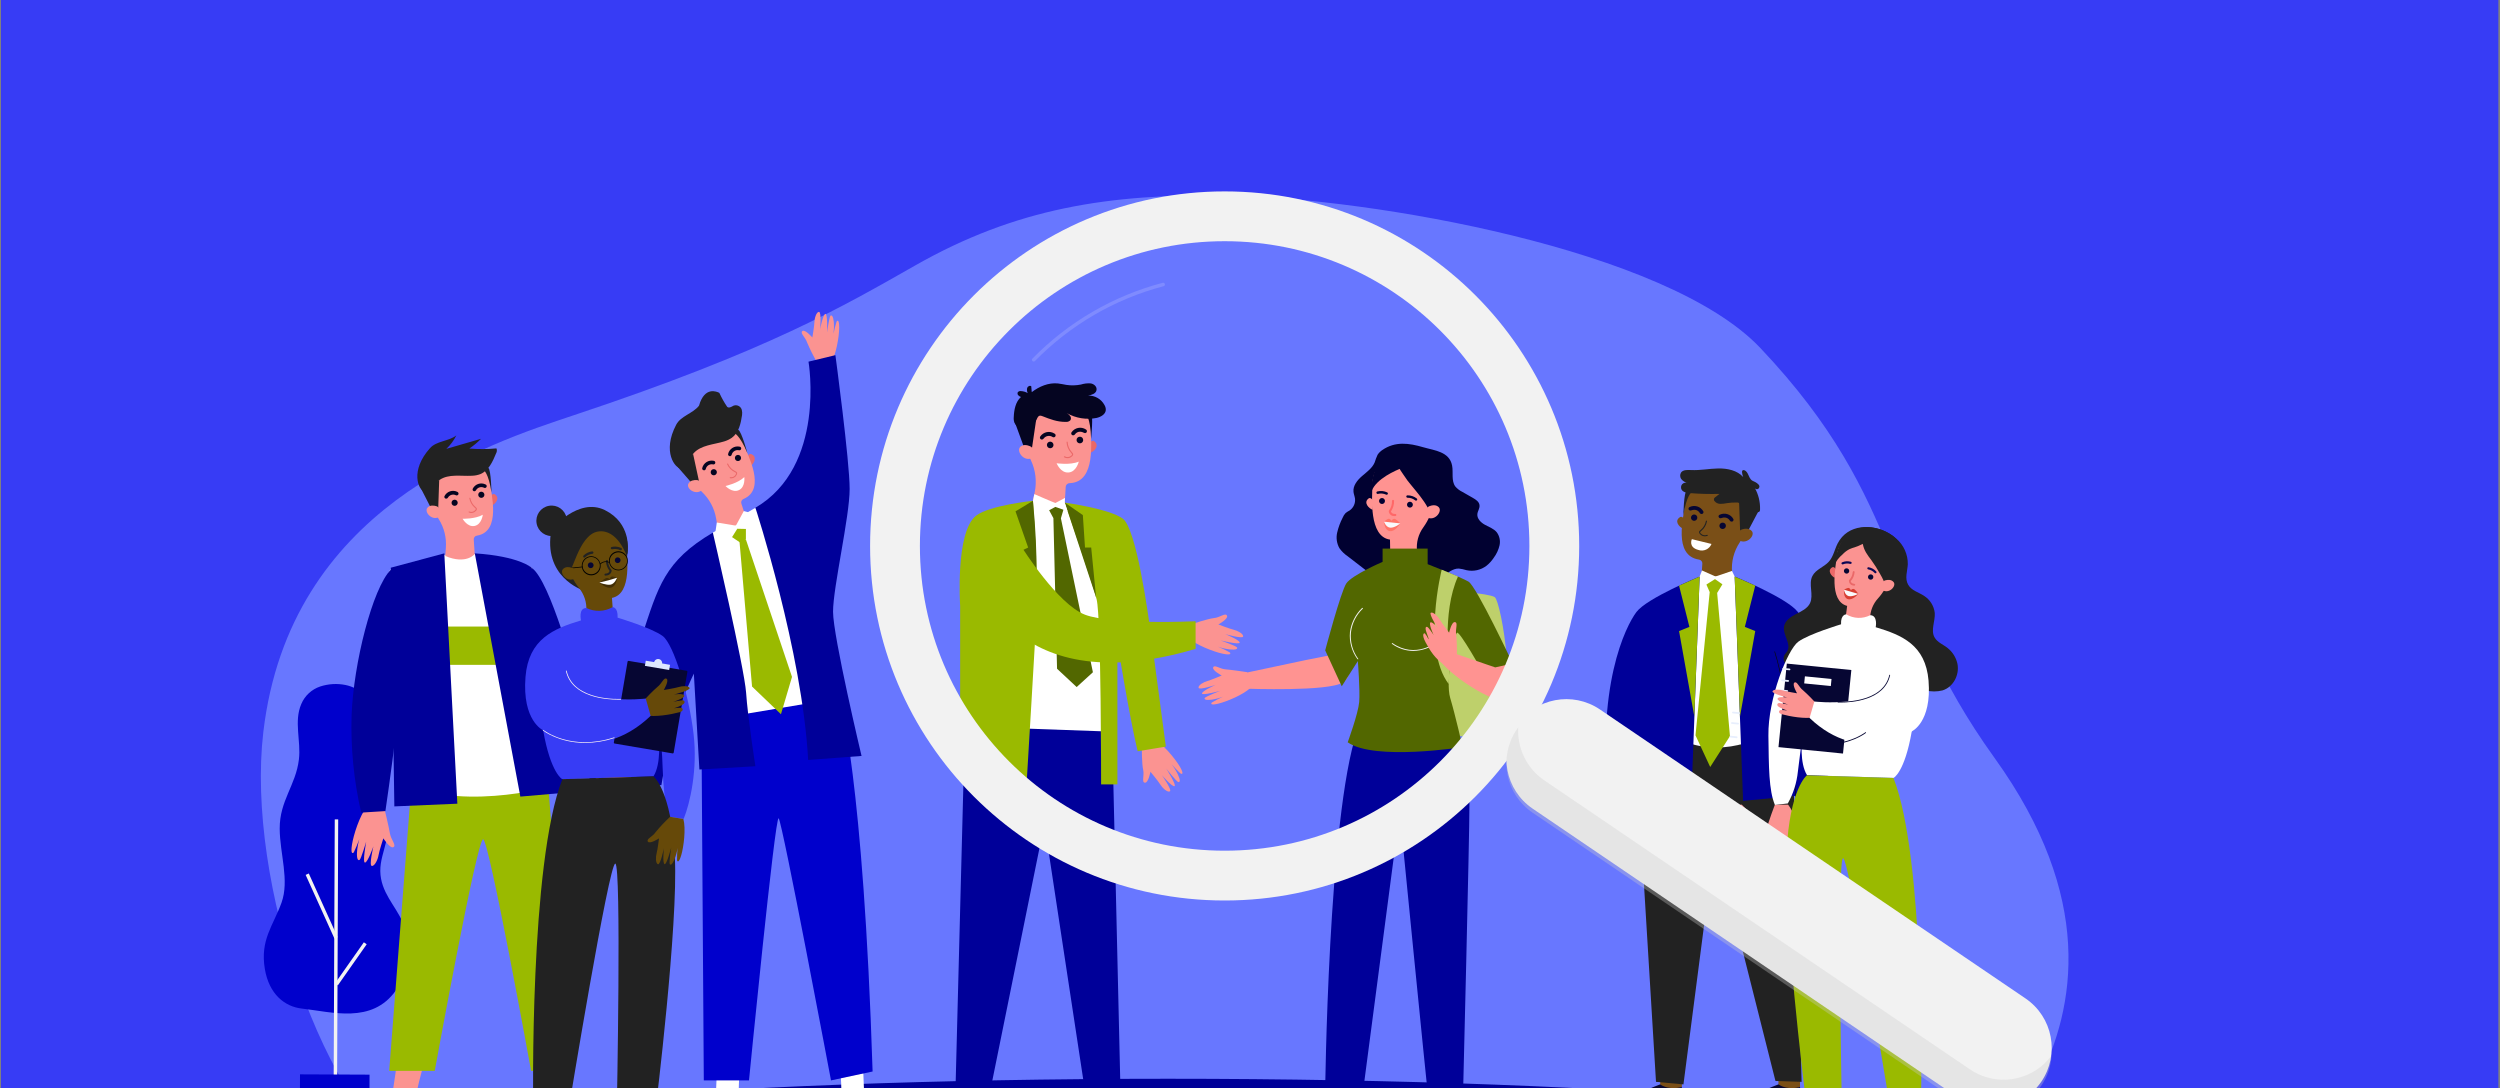 <?xml version="1.0" encoding="utf-8"?>
<!-- Generator: Adobe Illustrator 28.0.0, SVG Export Plug-In . SVG Version: 6.00 Build 0)  -->
<svg version="1.1" id="Calque_1" xmlns="http://www.w3.org/2000/svg" xmlns:xlink="http://www.w3.org/1999/xlink" x="0px" y="0px"
	 viewBox="0 0 5000 2176.1" style="enable-background:new 0 0 5000 2176.1;" xml:space="preserve">
<rect x="0" y="0" width="5000" height="2176.1" fill="#808080" stroke="none"/>
<style type="text/css">
	.st0{fill:#373CF5;}
	.st1{display:none;}
	.st2{display:inline;}
	.st3{fill:none;stroke:#000000;stroke-width:6;stroke-linejoin:round;stroke-miterlimit:10;}
	.st4{fill:#6877FF;}
	.st5{fill:#000099;}
	.st6{fill:#7A4F17;}
	.st7{fill:#060633;}
	.st8{fill:#222222;}
	.st9{fill:#FFFFFF;}
	.st10{fill:#0A0A0A;}
	.st11{fill:#9ABA00;}
	.st12{fill:#FB9391;}
	.st13{fill:#17152B;}
	.st14{fill:#0000CC;}
	.st15{fill:#EA6868;}
	.st16{fill:#050521;}
	.st17{fill:#F2F2F2;}
	.st18{fill:#0B0755;}
	.st19{fill:#D83E32;}
	.st20{fill:#FAFAFC;}
	.st21{fill:#E7EEFD;}
	.st22{fill:#664909;}
	.st23{fill:#422E05;}
	.st24{fill:#DDE7FE;}
	.st25{fill:#FFF5F4;}
	.st26{fill:#FF9391;}
	.st27{fill:#BED06B;}
	.st28{fill:#010131;}
	.st29{fill:#FF7367;}
	.st30{fill:#FF6868;}
	.st31{fill:#F9F9FB;}
	.st32{fill:#526700;}
	.st33{opacity:0.33;fill:#CCCCCC;enable-background:new    ;}
	
		.st34{opacity:0.15;fill:none;stroke:#FFFFFF;stroke-width:7;stroke-linecap:round;stroke-miterlimit:10;enable-background:new    ;}
</style>
<g id="Calque_3">
	<rect x="2" y="0" class="st0" width="4994.7" height="2553.2"/>
</g>
<g id="Calque_1_00000116220919144959004990000008947025286170635929_" class="st1">
	<g id="gabarit" class="st2">
		<g>
			<rect y="0" class="st3" width="5000" height="2550.6"/>
			<rect x="1710.5" y="0" class="st3" width="1579" height="2550.6"/>
			<rect y="582.1" class="st3" width="5000" height="1383.3"/>
			<line class="st3" x1="11" y1="1531.8" x2="5000" y2="1531.8"/>
			<rect y="0" class="st3" width="5000" height="2547.5"/>
		</g>
	</g>
</g>
<g id="Calque_2_00000163048581063708015110000011288953116129607554_">
	<g id="Calque_1-2">
		<path class="st4" d="M4075.4,2163.9c-52.1,101.8-115.7,167.8-116,187.4l-3121-15.3c-188.8-109.8-347.1-572.7-311.7-872.3
			c53-448.2,447.4-575.4,621.3-633.4c388.4-129.1,538.4-217.6,682.6-299.5c200.4-113.9,386.7-144.2,628.2-139.6
			c283.8,5.4,874.1,106.5,1061.9,304.8c294.8,311.4,240.4,503.5,468.5,820C4189.3,1794.2,4152.3,2013.6,4075.4,2163.9z"/>
		<path class="st5" d="M4015.8,2307.3c0-82.8-752.1-149.8-1679.9-149.8S656,2224.5,656,2307.3s752.1,149.8,1679.9,149.8
			S4015.8,2390,4015.8,2307.3z"/>
		<path class="st6" d="M3255.6,1611.7c7.1,12.1,13.4,24.6,18.7,37.5c3.3,10.8,14.9,18.9,9.6,22.8c-5.3,3.9-19.9-12.8-19.9-12.8
			s-4.3,22.6-4.8,29.7s-4,19.9-9.6,20.1s-1.8-34-1.8-34s-5.9,28.8-10.9,29.8c-5,1.1-2.9-36.2-2.9-36.2s-4.8,30.7-7.4,32.8
			c-2.6,2.1-5.4-1-6.5-12.3c-0.5-7.7-0.2-15.4,1-23.1c-1.8,8-4,15.9-6.6,23.7c-1.5,2.4-5.4,4.8-5.1-12.3s7.1-53.3,18.2-70.1
			L3255.6,1611.7z"/>
		<path class="st6" d="M3320,2107.3c0,0,1,61.8,0.4,62.6s4.8,8.6,4.8,8.6l20.2,3.5l18.4-8.2c0,0-1.6-57.5,0.3-66.4
			S3320,2107.3,3320,2107.3z"/>
		<path class="st7" d="M3363.4,2173.9c0,0-23.2,7.9-43.2-5.1c0,0-77.3,28-75,49.3c0,0-3.3,6.3,30.2,4.8s85.6-2.8,87-3.5
			S3370.7,2222.1,3363.4,2173.9z"/>
		<path class="st6" d="M3556.4,2107.3c0,0,0.9,61.8,0.4,62.6s4.8,8.6,4.8,8.6l20.1,3.5l18.4-8.2c0,0-1.6-57.5,0.3-66.4
			S3556.4,2107.3,3556.4,2107.3z"/>
		<path class="st7" d="M3600,2173.9c0,0-23.3,7.9-43.2-5.1c0,0-77.3,28-75,49.3c0,0-3.3,6.3,30.3,4.8c33.5-1.5,85.6-2.8,87-3.5
			S3607.1,2222.1,3600,2173.9z"/>
		<polygon class="st8" points="3585.9,1518 3603.2,2163.7 3550.9,2161.9 3430,1682.1 3366.9,2168.8 3312,2163.7 3272.5,1515.8 
			3356.6,1453.8 		"/>
		<path class="st6" d="M3369.7,1040c0,0-4.8-8.8-9.6-5.8c-12.3,7.6-1.9,19.7,5.5,22.8L3369.7,1040z"/>
		<path class="st6" d="M3370,1009.2L3370,1009.2v-2.6c3.7-38.8,40.6-67.1,81.1-60.9c33.5,4.6,58.6,32.8,59.4,66.6
			c0.1,11.8-3,23.4-9,33.6c-6.7,13.4-14.1,26.4-22.1,39c-11.7,17.6-17.1,38.7-15.3,59.7l1.3,16.5c-45.1,18.3-62.7-4-62.7-4l2-29.9
			c0.2-4-2.7-7.4-6.6-8l0,0C3345.1,1111.2,3367.9,1032.4,3370,1009.2z"/>
		<path class="st7" d="M3438.8,1051c0.4-3.5,3.5-6.1,7.1-5.7l0,0c3.5,0.2,6.1,3.2,5.9,6.7v0.1c-0.3,3.6-3.5,6.2-7.1,5.9
			C3441.1,1057.8,3438.5,1054.6,3438.8,1051L3438.8,1051z"/>
		<path class="st7" d="M3382,1034.7c0.4-3.5,3.6-6.1,7.1-5.7s5.9,3.6,5.5,7.1s-3.6,5.9-7.1,5.5
			C3384.1,1041.1,3381.6,1038.1,3382,1034.7z"/>
		<path class="st7" d="M3463,1043.2c0.7,0.1,1.4-0.1,2-0.3c1.8-0.9,2.5-3,1.8-4.8c-5.3-9.7-17.3-13.5-27.3-8.7
			c-1.9,0.6-2.9,2.7-2.2,4.6c0,0.1,0.1,0.2,0.1,0.2c0.8,1.8,2.9,2.7,4.8,2.1c12.5-4.8,17.4,4.8,17.6,5.1
			C3460.5,1042.5,3461.7,1043.2,3463,1043.2z"/>
		<path class="st7" d="M3402.9,1028c0.7,0.1,1.4-0.1,2-0.4c1.8-0.8,2.6-3,1.8-4.8c-5.3-9.7-17.3-13.6-27.3-8.8
			c-1.9,0.7-2.9,2.9-2.2,4.8c0.8,1.8,2.9,2.7,4.8,2.1c12.5-4.8,17.4,4.8,17.6,5.1C3400.3,1027.2,3401.5,1028,3402.9,1028z"/>
		<polygon class="st8" points="3516,1024.1 3492.7,1068.2 3480.3,1064.6 3478.2,1004.9 		"/>
		<path class="st6" d="M3478.5,1063c1.4-2.1,3.5-3.6,5.9-4.3c4.8-1.5,13.7-2.8,19.2,3.4c7.8,9.1-11.6,29.5-27.6,17.1
			C3475.7,1079.2,3471.3,1074,3478.5,1063z"/>
		<path class="st8" d="M3403.1,1070.9c3.6,2.1,8,2.3,11.9,0.7c0.5-0.2,0.8-0.8,0.6-1.3c0,0,0-0.1-0.1-0.1c-0.3-0.5-1-0.8-1.5-0.5
			c-4.3,1.9-9.4,0.7-12.5-2.8c-0.7-0.6-1.2-1.4-1.3-2.3c0-0.8,1.1-1.6,2.5-2.9c5.9-4.8,9.9-11.6,11.3-19.2c0.1-0.6-0.3-1.2-0.9-1.3
			c-0.6-0.1-1.2,0.2-1.3,0.8c-1.3,7.1-5.1,13.4-10.6,17.9c-1.8,1.5-3.2,2.7-3.2,4.4c0.1,1.5,0.8,2.9,1.9,3.9
			C3400.8,1069.2,3401.9,1070.1,3403.1,1070.9z"/>
		<path class="st8" d="M3383.8,983.9c0,0-10.7,5.9-17.1,46.8c0,0,0.9-46,6.7-50.6C3379.1,975.4,3383.8,983.9,3383.8,983.9z"/>
		<path class="st9" d="M3469.3,1153h-70.1l-27.1,113.5V1484c0,0,64.3,30.1,148.7-9.3l-24.7-254.5L3469.3,1153z"/>
		<path class="st5" d="M3469.3,1153c0,0,105.5,43.2,126.4,71s83.1,148.1,54.3,393.2h-56.9l-1.4-25.5l-105.5,10L3469.3,1153z"/>
		<path class="st5" d="M3399.3,1153c0,0-105.5,43.2-126.4,71s-83,148.1-54.3,393.2h59.6l-1.2-25.5l105.5,10L3399.3,1153z"/>
		<path class="st10" d="M3591.4,1593.5c-0.3,0-0.6-0.2-0.6-0.5l0,0c0-2-13.6-202.5-42-289.3c-0.1-0.4,0.1-0.7,0.4-0.9
			c0.3-0.1,0.7,0.1,0.8,0.4c28.4,87,41.9,287.7,42.1,289.7C3592.1,1593.2,3591.8,1593.5,3591.4,1593.5L3591.4,1593.5z"/>
		<polygon class="st11" points="3446.6,1165.7 3434.3,1185.9 3459.9,1472.3 3420.4,1534 3391,1470.7 3419.4,1184.2 3410.5,1163.9 
			3434.6,1155.3 		"/>
		<polygon class="st9" points="3469.3,1153 3464,1141.8 3431.1,1153 3403.9,1140.9 3399.3,1153 3405.1,1173.8 3430,1158.2 
			3454.2,1175.2 		"/>
		<path class="st12" d="M3549.7,1609.5c0,0-13.3,34.9-15.5,46s-12.9,20.3-7,23.6s18.5-14.7,18.5-14.7c1.8,4.3,3.1,8.8,3.8,13.5
			c1,7.1,4.6,13.6,10,13.3c5.4-0.3,3.5-12.6,3.5-12.6s3.2,13.2,9.3,11.4c4.8-1.4,3.8-19.2,3.8-19.2c1.1,4.8,2.6,9.5,4.4,14.1
			c1.9,3.4,8.6,4.6,8.4-6.8c-0.1-11.4-0.2-11-0.2-11c1.5,4.6,3.3,9.1,5.5,13.3c1.8,2.2,8.5,2.8,6.8-6.6
			c-3.1-16.6-12.1-48.8-24.8-64.5L3549.7,1609.5z"/>
		<path class="st8" d="M3492.1,942.6c-2-2-5.7-3.6-7.4-1.3c-0.6,1-0.8,2.1-0.6,3.2c0.2,3.3,1,6.6,2.3,9.6
			c-11.8-13.3-31.5-17.5-49.7-17.2s-36.3,4.1-54.4,3.2c-7.2-0.3-15.9-0.8-20.1,4.8c-2.7,4.2-2.5,9.7,0.7,13.6
			c3.2,3.9,7.7,6.5,12.7,7.4c-3.9-1.5-8.3-0.5-11.2,2.4c-2.7,3.1-3.1,7.4-1.2,11c3.1,5.2,10.2,6.4,16.4,6.9
			c19.7,1.6,39.6,2.1,59.4,1.6l-8.6,6.7c-1,0.7-1.9,1.6-2.4,2.7c-0.5,1.6-0.2,3.4,0.9,4.8c2.8,3.6,7,5.7,11.6,5.7
			c4.5,0,9-0.4,13.3-1.4c6.5-1,13-1.4,19.6-1.3c1.4-0.1,2.7,0.1,4,0.6c1.6,0.9,2.9,2.2,3.9,3.6c7,8.1,18,11.6,28.4,14.6
			c3.3,1,7.5,1.5,9.6-1.2c0.6-1.1,0.9-2.4,0.8-3.7c0.5-15.3-3.3-30.5-10.9-43.7c0.9,2.5,3.6,3.8,6.1,3c1.3-0.4,2.4-1.4,2.9-2.7
			c2.8-4.8-3.8-9.2-7.5-11.3s-6.6-2.3-9.1-5.5C3497.4,953.8,3497,947.4,3492.1,942.6z"/>
		<polygon class="st11" points="3510.5,1171.2 3489.7,1253.8 3510.5,1262.1 3479.9,1433.4 3469.3,1153 		"/>
		<polygon class="st11" points="3358.1,1171.2 3378.8,1253.8 3358.1,1262.1 3388.7,1433.4 3399.3,1153 		"/>
		<path class="st9" d="M3423,1087.9l-39.3-9.6c0,0-7.6,16,12.7,21.5C3407.1,1103.7,3418.8,1098.4,3423,1087.9z"/>
		<path class="st12" d="M1304.6,1560.1c6.1,12.9,11.4,26.1,15.8,39.7c2.5,11.3,13.3,20.4,7.6,24c-5.7,3.5-18.7-14.4-18.7-14.4
			s-5.9,22.9-6.7,30.2c-0.8,7.3-5.4,20-10.8,19.9s0.7-35,0.7-35s-8,28.8-13,29.7c-5,1,0-37.2,0-37.2s-7,31.2-9.6,33.1
			c-2.5,2-5.3-1.4-5.5-13c0-7.9,0.9-15.8,2.6-23.5c0,0-6.6,21.5-8.3,24s-5.7,4.3-4.1-13s11-54,23.1-70.4L1304.6,1560.1z"/>
		<path class="st12" d="M1633.6,723.8c-7.2-12.4-13.6-25.2-19.2-38.4c-3.5-11.1-15-19.2-9.6-23.3s19.9,12.9,19.9,12.9
			s4-23.3,4.1-30.6s3.7-20.4,9.1-20.7s2.3,34.9,2.3,34.9s5.6-29.4,10.5-30.7s3.4,37.1,3.4,37.1s4.4-31.6,6.9-33.6
			c2.5-1.9,5.4,1,6.6,12.5c0.6,7.9,0.4,15.8-0.6,23.7c1.7-8.3,3.7-16.4,6.2-24.5c1.5-2.4,5.3-4.8,5.2,12.6
			c-0.1,17.4-6.3,54.8-17.1,71.9L1633.6,723.8z"/>
		<path class="st9" d="M1434.3,2124.4c0,0-2.3,67.7-2.9,68.6c-0.6,0.9,4.5,9.6,4.5,9.6l21.1,4.8l19.9-8c0,0,1.3-63,3.8-72.8
			C1483.2,2116.8,1434.3,2124.4,1434.3,2124.4z"/>
		<path class="st13" d="M1476.9,2199.6c0,0-25,7.4-45.3-7.8c0,0-83.3,26.7-82,50.2c0,0-3.8,6.8,31.7,7s90.7,1.3,92.3,0.5
			C1475.1,2248.7,1481.9,2252.8,1476.9,2199.6z"/>
		<path class="st9" d="M1725.9,2124.4c0,0,2.3,67.7,2.9,68.6c0.6,0.9-4.5,9.6-4.5,9.6l-21.1,4.8l-19.9-8c0,0-1.3-63-3.8-72.8
			S1725.9,2124.4,1725.9,2124.4z"/>
		<path class="st13" d="M1683.3,2199.6c0,0,25,7.4,45.3-7.8c0,0,83.3,26.7,81.9,50.2c0,0,3.8,6.8-31.7,7s-90.7,1.3-92.3,0.5
			C1685.1,2248.7,1678.3,2252.8,1683.3,2199.6z"/>
		<polygon class="st9" points="1510.8,1015.6 1425.7,1065.2 1414,1123.5 1479.9,1446.3 1623.6,1424.3 1568.4,1096.8 		"/>
		<path class="st14" d="M1679.5,1396.1c0,0,47.1,158.2,65.7,746.9l-83.2,17.8c0,0-97.5-517.9-104.7-524.2s-59.3,524.2-59.3,524.2
			h-90.4l-4.8-718.2L1679.5,1396.1z"/>
		<path class="st5" d="M1510.8,1015.5c0,0,93.8,287.1,105.5,504.4l106.8-8c0,0-57-239.3-57-288.4s33.2-189.8,33.2-245.6
			c0-55.8-28.5-267.6-28.5-267.6l-53.8,13C1617.1,723.4,1652.8,932.6,1510.8,1015.5z"/>
		<path class="st5" d="M1425.7,1065.2c0,0,63.3,271.6,66.5,320.2s18.6,147.1,18.6,147.1l-112,6.5l-11.1-191.8
			c0,0-34.8,73.1-42.7,104.5c-7.9,31.5-22.2,118.5-22.2,118.5h-63.3c0,0-9.6-194.7,23.7-296S1328.8,1122.4,1425.7,1065.2z"/>
		<path class="st15" d="M1494.4,915.9c0,0,2.4-9.6,7.6-7.8c13.1,4.4,6.4,18.3,0.3,23L1494.4,915.9z"/>
		<path class="st12" d="M1486.7,886.6L1486.7,886.6c-0.2-0.8-0.5-1.6-0.8-2.5c-12.1-34.8-50.1-53.2-84.9-41.1
			c-34.8,12.1-53.2,50.1-41.1,84.9c3.1,8.9,8,17.1,14.5,23.9c11,12.7,20.5,23.5,29.6,32.1c15,14.3,24.9,33,28.3,53.4l2.7,16
			c45.9,7.1,56.8-18.2,56.8-18.2l-9.1-28c-1.2-3.7,0.7-7.6,4.2-9.1l0,0C1534,978.2,1494.3,908.3,1486.7,886.6z"/>
		<path class="st16" d="M1433.4,942.4c-1.1-3.2-4.6-4.9-7.9-3.8c-3.2,1.1-4.9,4.6-3.8,7.9c1.1,3.2,4.6,4.9,7.9,3.8
			C1432.8,949.1,1434.5,945.6,1433.4,942.4L1433.4,942.4z"/>
		<path class="st16" d="M1481.8,913.9c-1.1-3.2-4.7-4.9-7.9-3.8c-3.2,1.1-4.9,4.7-3.8,7.9s4.6,4.9,7.8,3.8
			C1481.2,920.7,1483,917.1,1481.8,913.9z"/>
		<path class="st16" d="M1409.2,940.5c-0.6,0.2-1.3,0.2-2,0c-1.9-0.4-3.2-2.3-2.8-4.2l0,0c2.4-10.4,12.7-16.9,23.1-14.7
			c2,0.3,3.3,2.1,3.1,4.1c-0.2,2-2.1,3.4-4.1,3.2l0,0c-6.6-1.7-13.3,2.3-14.9,8.8v0.1C1411.4,939,1410.5,940.1,1409.2,940.5z"/>
		<path class="st16" d="M1461,912.2c-0.6,0.2-1.3,0.2-2,0c-1.9-0.4-3.2-2.3-2.8-4.2l0,0c2.4-10.4,12.7-16.9,23.1-14.7
			c2,0.3,3.3,2.1,3.1,4.1c-0.2,2-2.1,3.4-4.1,3.2l0,0c-6.5-1.7-13.2,2.2-14.9,8.7v0.1C1463.1,910.7,1462.2,911.7,1461,912.2z"/>
		<polygon class="st8" points="1355.9,934.5 1387.8,971.1 1398.5,964.9 1386.1,907.5 		"/>
		<path class="st12" d="M1399.7,962.8c-1.7-1.7-4-2.6-6.4-2.7c-4.8-0.2-13.3,0.5-16.7,7.6c-4.8,10.4,17.7,25.5,29.5,9.9
			C1406.1,977.7,1409,971.8,1399.7,962.8z"/>
		<path class="st15" d="M1471,953.1c-2.9,2.8-6.9,4.1-10.8,3.4c-0.6-0.2-0.9-0.7-0.8-1.3s0.7-0.9,1.3-0.8c4.5,0.8,8.9-1.5,10.8-5.6
			c0.5-0.7,0.8-1.6,0.7-2.5c0-0.7-1.4-1.3-3-2.2c-6.7-3.3-12-8.8-15-15.6c-0.2-0.5,0-1.2,0.5-1.4c0.5-0.3,1.2-0.1,1.4,0.4l0,0
			c2.8,6.4,7.8,11.6,14.1,14.6c2,1.1,3.5,1.9,4,3.5c0.3,1.4-0.1,2.9-0.9,4.1C1472.7,950.9,1471.9,952.1,1471,953.1z"/>
		<path class="st9" d="M1451,972c0,0,24.9-5.4,37.6-17.8c0,0,2.6,19.7-10.7,26C1464.5,986.6,1451,972,1451,972z"/>
		<path class="st8" d="M1468.1,865.9c0,0,11.2,3.2,26.8,40.6c0,0-11.8-43.6-18.2-46.7S1468.1,865.9,1468.1,865.9z"/>
		<path class="st8" d="M1398.1,811.1c-0.1,0.3-0.2,0.5-0.4,0.7c-12.4,15.4-36.1,20.1-45.3,37.6c-28.8,54.7-1.7,87.7,9.6,87.6
			c12.6,0,18-22.4,24.9-30.2c14.9-16.8,40.2-17.5,61.6-24c5.4-1.6,10.6-4.1,15.2-7.3c13.8-10,17.9-28.2,20.4-45.3
			c0.5-3.5,0.3-7-0.5-10.4l0,0c-1.7-6.6-8.5-10.6-15.1-8.9c-1.2,0.3-2.4,0.8-3.4,1.5c-4.3,2.6-8.6,3.8-10.9,1
			c-5.8-8.5-10.9-17.6-15.2-27c-0.2-0.4-0.5-0.6-0.8-0.9C1434.1,783.5,1409.4,771.9,1398.1,811.1z"/>
		<polygon class="st11" points="1491.8,1055.3 1491.8,1078.9 1479.5,1084.6 1461.8,1072.7 1472.8,1055.3 		"/>
		<polygon class="st9" points="1431.1,1062.1 1433.6,1045 1471.8,1051.3 1487.6,1022.1 1495.9,1024.3 1500.1,1058.1 1474.6,1057.5 
			1461.8,1077.9 		"/>
		<polygon class="st11" points="1491.8,1078.9 1584,1353.8 1561.9,1428.5 1504.1,1373.1 1478.8,1080.7 		"/>
		<path class="st14" d="M691.1,1370c28.8,6.1,54.9,27.1,57.5,72.6c2.6,43.2-21.1,85.6-9.6,128.3c11.7,43.8,45.7,58.9,33.1,113
			c-4.5,19.2-11.7,38-11.5,58.3c0.6,42.4,30.1,68.5,44.5,101.8c18.5,43.2,11.4,102.1-13.7,137.3c-47.6,67.1-127.7,42.5-187.4,35.9
			c-34.6-3.8-65.8-28.8-74.3-79.1c-9.8-58.5,16.6-86.3,33.3-132.6c16.2-44.9-3.3-97.9-3.6-148.1c-0.3-56.2,32.3-86.8,38.4-138.4
			c4.5-37.3-10.4-75.8,4.8-111c7-16.6,20.8-29.3,37.8-35C656.9,1367.6,674.3,1366.6,691.1,1370z"/>
		
			<rect x="407" y="1900.3" transform="matrix(4.188704e-03 -1 1 4.188704e-03 -1234.712 2567.648)" class="st17" width="529.8" height="6.9"/>
		
			<rect x="639.6" y="1742.8" transform="matrix(0.911 -0.412 0.412 0.911 -689.42 425.621)" class="st17" width="6.9" height="139.9"/>
		
			<rect x="650.3" y="1923.7" transform="matrix(0.575 -0.819 0.819 0.575 -1279.314 1393.105)" class="st17" width="100.2" height="6.9"/>
		<path class="st14" d="M732.4,2259l-127-0.5c-3.2,0-5.8-2.6-5.8-5.9l0.4-103.9l139.1,0.6l-0.4,103.9c0,3.2-2.7,5.8-5.9,5.8
			C732.6,2259,732.5,2259,732.4,2259z"/>
		<path class="st8" d="M3568,1253.5c-2.5,16.6,14.8,33.9,6.6,48.5c-1.8,3.3-4.8,5.8-6.4,9.2c-2.9,8,0.4,16.9,7.8,21
			c7.4,3.8,16,4.6,24,2.3c8-1.7,15.6-5.1,23.5-7.1c17.8-4.5,36.5-2.3,54.9-2.6s37.6-3.1,55.7,1.4c20.9,5.3,37.9,19.8,56.2,30.9
			c18.8,11.3,39.4,19.4,60.9,23.7c11.1,2.8,22.8,2.8,33.9,0c21.8-6.8,34.1-31.3,29.8-53.1c-2.7-12.5-9.6-23.6-19.6-31.6
			c-8.7-7.1-20.7-11.2-26.3-21.5c-8-14.4,1.7-32.3,0.5-48.8c-1.6-14.1-9.6-26.7-21.5-34.2c-10.6-7-24.8-10.3-31.6-22
			c-7.4-12.8-1.5-27.4-0.8-41c0.3-19.7-8.1-38.4-22.9-51.3c-4.4-4-9.2-7.4-14.4-10.4c-33.9-19.9-82.8-19.2-103,20
			c-6.2,12-8.5,26.3-17.5,36.3c-9.6,10.9-26.3,15.5-33,28.8c-8.4,16.4,3.1,37.8-4.8,54.4c-5.3,10.9-17.3,16.3-28.1,21.8
			S3569.6,1241.5,3568,1253.5z"/>
		<path class="st12" d="M3664,2151.4c0,0,11.6,94.9,3,106.6c-4.8,6.7-116.1,34.4-121.4,19.7s78-47.1,80.5-75.8
			c1.4-18.3,0-36.7-4.1-54.6L3664,2151.4z"/>
		<path class="st7" d="M3669.9,2220.4c-53.8,37.3-74.4,29.9-82.1,21.4c-22.1,14.9-44.9,28-42.1,35.9c5.2,14.7,116.5-13,121.4-19.8
			C3670.3,2253.6,3670.6,2238.3,3669.9,2220.4z"/>
		<path class="st12" d="M3827.9,2152.3c0,0,11.6,94.9,3,106.6c-4.8,6.7-116.1,34.4-121.4,19.7c-5.2-14.7,77.9-47,80.5-75.8
			c1.4-18.3,0-36.7-4.2-54.6L3827.9,2152.3z"/>
		<path class="st7" d="M3833.8,2221.3c-53.8,37.3-74.4,29.9-82,21.4c-22.1,14.9-45,28-42.1,35.9c5.2,14.7,116.5-13,121.4-19.7
			C3834.1,2254.6,3834.5,2239.2,3833.8,2221.3z"/>
		<path class="st15" d="M3672.7,1140.1c0,0-3.9-8-8.2-5.5c-10.8,6.4-1.5,17.9,4.8,21L3672.7,1140.1z"/>
		<path class="st12" d="M3746.3,1058.5c30,6.1,50.9,33.5,48.7,64.1c-0.7,9.6-3.7,18.9-8.7,27.1c-11,19.9-20,35.9-30.2,47
			c-10.3,11.2-16,26-16,41.2v15.4c-37.3,13-50.3-6.5-50.3-6.5l4.5-35l0,0c-37.3-9.6-23.2-78.6-20.5-99.3l0,0c0-0.8,0-1.6,0.2-2.3
			c4.3-33.2,34.7-56.7,67.9-52.4C3743.5,1058,3744.9,1058.3,3746.3,1058.5z"/>
		<path class="st8" d="M3742.7,1120.3c6.2,8.6,11.9,17.5,17,26.8c5.6,9.6,11.4,20,11.5,31.2c10.4-6.8,19-16,25.1-26.8
			c3.3-4.7,5.9-9.9,7.6-15.3c1.6-7.9,1.8-16,0.3-24c-1.2-10.4-2.6-21.3-8.4-30c-4.1-5.6-9.3-10.3-15.3-13.9
			c-13.6-8.9-29.5-13.8-45.8-14c-16.4-0.1-32.1,6.4-43.7,18c-14.4,15.1-18.6,36.9-22.2,57.5c3.8-8.1,9.4-15.2,16.2-20.9
			c4-4.3,8.6-7.8,13.7-10.5c8.9-4.1,11.1-2.7,26.9-10.6C3727.9,1100.9,3734.7,1109.8,3742.7,1120.3z"/>
		<path class="st12" d="M3765.7,1164.2c1.3-1.8,3.1-3.1,5.2-3.6c4.4-1.2,11.9-2,16.4,3.7c6.4,8.3-11,26-24.4,14.4
			C3762.9,1178.6,3759.2,1173.9,3765.7,1164.2z"/>
		<path class="st7" d="M3687.8,1141.8c0.1-2.9,2.5-5.3,5.5-5.2s5.3,2.5,5.2,5.5c-0.1,2.9-2.5,5.3-5.5,5.2l0,0
			C3690,1147.1,3687.8,1144.7,3687.8,1141.8z"/>
		<path class="st7" d="M3736,1153.9c0.1-2.9,2.5-5.3,5.5-5.2s5.3,2.5,5.2,5.5c-0.1,2.9-2.5,5.3-5.5,5.2l0,0
			C3738.2,1159.3,3735.9,1156.9,3736,1153.9C3736,1154,3736,1153.9,3736,1153.9z"/>
		<path class="st18" d="M3750.4,1146.6c0.6,0.1,1.3-0.1,1.8-0.4c0.9-0.8,1.1-2.1,0.4-3.1c-4-4.6-9.5-7.6-15.4-8.6
			c-1.2-0.2-2.3,0.5-2.5,1.7c0,0,0,0,0,0.1c-0.2,1.2,0.6,2.3,1.8,2.5c4.9,0.9,9.3,3.3,12.7,7
			C3749.5,1146.2,3749.9,1146.4,3750.4,1146.6z"/>
		<path class="st18" d="M3701.9,1127.7c0.6-0.2,1.1-0.7,1.3-1.3c0.4-1.1-0.2-2.4-1.3-2.8l0,0c-5.8-1.8-12.1-1.4-17.6,1
			c-1.1,0.5-1.6,1.7-1.2,2.8c0,0,0,0,0,0.1c0.5,1.1,1.8,1.6,2.9,1.2c4.6-1.9,9.6-2.2,14.4-0.9
			C3700.9,1127.9,3701.4,1127.9,3701.9,1127.7z"/>
		<path class="st15" d="M3705.2,1170.9c-4.4-1-7.5-5-7.4-9.6c0-0.5,0.2-0.9,0.6-1.2c4.1-4.5,6.6-10.2,7.1-16.2c0.1-1,1-1.8,2-1.7
			c1,0,1.8,0.9,1.7,1.9c0,0,0,0,0,0.1c-0.5,6.7-3.2,13.1-7.7,18.1c0,1.5,1.2,4.8,7.2,5.4c1,0.1,1.8,1,1.7,2s-1,1.8-2,1.7
			C3707.3,1171.2,3706.3,1171.1,3705.2,1170.9z"/>
		<path class="st19" d="M3688,1179.4c0,0,7.4-4.5,10.1-3.4c1.8,1,3.1,2.6,3.7,4.5c1.2-1.8,3.2-2.8,5.3-2.7c3.3,0.3,9.6,10,9.6,10
			s-11.1,13.4-20.9,10.5c-9.8-3-7.8-18.1-7.8-18.1L3688,1179.4z"/>
		<path class="st20" d="M3688,1179.4l28.5,8.4c0,0-11.4,6.2-19.2,4.4C3689.6,1190.3,3688,1179.4,3688,1179.4z"/>
		<path class="st9" d="M3751.4,1254.4c0,0,4.8-23.6-10.9-24c-15.2,7.7-33.3,7.1-48-1.7c0,0-11.4-0.3-10.4,19.9
			c0,0-64.1,19.2-85.5,34.8c-21.4,15.6-60.9,113.8-59.8,188.1c0.9,62.3,0.7,108.7,13,138.4l25.8-3c11.1-19.7,17.9-41.5,20.2-64.1
			c2.5-21.5,8.2-63.3,8.2-63.3s-5.2,46.6,10.1,70.9l173.1,5.4c0,0,22.1-10.9,36.3-93c0,0,40.2-17.8,33.6-101.4
			C3851.1,1289.6,3803.6,1270.1,3751.4,1254.4z"/>
		<path class="st11" d="M3613.8,1550.6c0,0-34.2,25.6-40.8,153.4s36.2,476.1,36.2,476.1l74,3.9c0,0-8.9-466.1,2.9-467.5
			s88.6,465.1,88.6,465.1l67.7-4.1c0,0,7.4-462.6-55.5-621.6L3613.8,1550.6z"/>
		
			<rect x="3546" y="1352.1" transform="matrix(9.931535e-02 -0.995 0.995 9.931535e-02 1859.448 4888.228)" class="st7" width="167.9" height="129.7"/>
		<path class="st21" d="M3578.6,1340.5l-12.4-1.2c-0.9-0.1-1.6-1-1.5-1.9s0.9-1.6,1.9-1.5l12.4,1.2c1,0,1.8,0.7,1.8,1.7
			s-0.7,1.8-1.7,1.8C3578.9,1340.6,3578.7,1340.6,3578.6,1340.5z"/>
		<path class="st21" d="M3576.3,1363.8l-12.4-1.4c-1-0.1-1.7-0.9-1.6-1.9c0.1-1,0.9-1.7,1.9-1.6l12.4,1.2c1,0.1,1.7,0.9,1.6,1.9
			c-0.1,1-0.9,1.7-1.9,1.6V1363.8z"/>
		<path class="st21" d="M3574.4,1383.7l-12.4-1.2c-1,0-1.7-0.8-1.7-1.7c0-1,0.8-1.7,1.7-1.7c0.1,0,0.3,0,0.4,0l12.3,1.2
			c0.9,0.1,1.6,0.9,1.5,1.9l0,0C3576.2,1383.1,3575.4,1383.8,3574.4,1383.7C3574.5,1383.7,3574.5,1383.7,3574.4,1383.7z"/>
		<path class="st21" d="M3572.1,1404.7l-12.3-1.2c-0.9-0.2-1.5-1.2-1.3-2.1c0.2-0.8,0.8-1.3,1.6-1.3l12.3,1.2c1,0.1,1.7,0.9,1.6,1.9
			C3573.9,1404.1,3573.1,1404.8,3572.1,1404.7z"/>
		<path class="st21" d="M3478.1,1428l-12.4-1.2c-1-0.1-1.7-0.9-1.6-1.9c0.1-1,0.9-1.7,1.9-1.6l0,0l12.4,1.2c1,0.1,1.7,0.9,1.6,1.9
			C3479.9,1427.4,3479,1428.1,3478.1,1428z"/>
		<path class="st21" d="M3476,1449l-12.4-1.2c-1-0.1-1.7-0.9-1.6-1.9c0.1-1,0.9-1.7,1.9-1.6l0,0l12.4,1.2c1,0.1,1.7,0.9,1.6,1.9
			S3476.9,1449.1,3476,1449z"/>
		<path class="st21" d="M3473.2,1476.4l-12.4-1.4c-1-0.1-1.7-0.9-1.6-1.9c0.1-1,0.9-1.7,1.9-1.6l0,0l12.4,1.2
			c0.9,0.1,1.6,0.9,1.5,1.9C3475.1,1475.6,3474.3,1476.4,3473.2,1476.4C3473.3,1476.4,3473.3,1476.4,3473.2,1476.4z"/>
		
			<rect x="3628.7" y="1335.5" transform="matrix(9.931535e-02 -0.995 0.995 9.931535e-02 1919.182 4844.723)" class="st9" width="14.2" height="53.5"/>
		<path class="st12" d="M3634.1,1409.1c-8.6-10.1-17.9-19.5-27.8-28.3c-8.7-6.4-12.3-19.2-17.5-15.6s5.3,21.4,5.3,21.4
			s-21.6-3.6-28.1-5.7s-19.2-2.9-21,1.7c-1.8,4.7,29.9,12.6,29.9,12.6s-18.9-3.4-19.8,2.4c-0.7,4.8,21.2,11.6,21.2,11.6
			c-5.9-1.4-11.9-2.4-17.9-3.2c-3.7,0-7.3,5.2,2.5,9.6c4.4,2.2,8.9,4,13.6,5.4c-4.5-0.7-9.1-1-13.7-0.9c-2.6,0.6-5.8,5.9,3,8.4
			c15.5,4.3,46.8,10,65.4,5.9L3634.1,1409.1z"/>
		<path class="st9" d="M3823.3,1463.1c0,0-101.9,70.2-204.2-27.2l9.6-32.9c0,0,130.6,16.2,154.2-52.7L3823.3,1463.1z"/>
		<path class="st7" d="M3651.8,1489.5c-18.9-0.1-37.6-3.2-55.5-9.3c-0.4-0.2-0.7-0.6-0.5-1.1c0.1-0.5,0.6-0.7,1.1-0.6l0,0
			c81.5,26.8,133.4-13.6,133.9-14c0.4-0.2,0.9-0.1,1.2,0.3c0.2,0.3,0.1,0.7-0.1,1C3731.5,1466.3,3701.7,1489.5,3651.8,1489.5z"/>
		<path class="st7" d="M3681.8,1405.1c-3.6,0-5.8,0-5.9,0c-0.5-0.1-0.8-0.5-0.8-1c0-0.4,0.4-0.8,0.9-0.8l0,0
			c0.9,0,89.4,5.1,102.6-53.2c0.1-0.5,0.6-0.7,1-0.6l0,0c0.4,0.1,0.7,0.6,0.6,1C3768.8,1401.2,3702.2,1405.1,3681.8,1405.1z"/>
		<path class="st12" d="M3483.4,1609.2c9.4,9.3,18.2,19.3,26.3,29.8c5.8,9.1,18.1,13.6,14.4,18.6c-3.7,4.9-21-6.8-21-6.8
			s2,21.9,3.6,28.5c1.7,6.6,1.5,19.2-3.2,20.8c-4.7,1.6-10.4-30.8-10.4-30.8s2.1,27.7-2,30.1s-11.9-32.5-11.9-32.5s3.6,29.4,1.9,32
			c-1.7,2.5-5.1,0.4-8.9-9.6c-2.5-6.9-4.2-14.1-5.1-21.4c0.5,7.8,0.6,15.6,0.2,23.4c-0.7,2.5-3.6,5.5-7.7-10
			c-4.1-15.5-7.4-50.7-2-68.9L3483.4,1609.2z"/>
		<path class="st12" d="M1119.1,2091.1c0,0,14.4,85.3,15.2,86.3c0.8,1.1-5.3,10.2-5.3,10.2l-23,4.1l-21-9.6c0,0-12.1-68.7-14.4-79.4
			C1068.3,2092.1,1119.1,2091.1,1119.1,2091.1z"/>
		<path class="st9" d="M1084.8,2182.1c0,0,26.5,9.3,49.2-6c0,0,88.3,33.1,85.6,58.3c0,0,3.7,7.5-34.5,5.9
			c-38.3-1.6-97.7-3.4-99.3-4.2C1084.3,2235.1,1076.8,2239.1,1084.8,2182.1z"/>
		<path class="st12" d="M856.9,2091.1c0,0-22.5,85.3-22,86.3c0.6,1.1-5.3,10.2-5.3,10.2l-23,4.1l-21-9.6c0,0,11.5-70.1,9.3-80.8
			C792.6,2090.7,856.9,2091.1,856.9,2091.1z"/>
		<path class="st9" d="M785.6,2182.1c0,0,26.5,9.3,49.2-6c0,0,88.3,33.1,85.6,58.3c0,0,3.7,7.5-34.5,5.9s-97.7-3.4-99.3-4.2
			S777.5,2239.1,785.6,2182.1z"/>
		<path class="st11" d="M1095.4,1558.2l46.1,583.5h-79.3c0,0-83.8-461.1-95.9-463.1c-12.1-2-96.8,463.1-96.8,463.1h-91.1l46.5-598.6
			L1095.4,1558.2z"/>
		<path class="st9" d="M916.4,1103.5c0,0,121.1,14.4,146.7,31.7c25.6,17.4,50.5,305.2,50.5,305.2l3.5,128.9c0,0-176.7,53.9-306.1,0
			l-6.8-128c0,0-60.5-292.5-18.7-304.5C827.3,1124.9,916.4,1103.5,916.4,1103.5z"/>
		<path class="st12" d="M769.1,1618.3c0,0,8.6,35.5,10.7,48.4c2.1,12.9,13.6,24,7,27.6s-20.1-17.6-20.1-17.6s-8.3,25.3-9.6,33.6
			c-1.3,8.3-7.5,22.2-13.5,21.6c-6-0.5,3.2-39.3,3.2-39.3s-11,31.8-16.7,32.6s2.3-41.9,2.3-41.9s-10.1,34.5-13.2,36.5
			c-3.2,2-5.9-2-5.2-15.1c0.6-8.9,2.1-17.7,4.6-26.3c-3.2,8.9-6.8,17.6-10.9,26.2c-2.1,2.5-6.7,4.4-3.8-14.9s15.4-59.1,30.2-76.7
			L769.1,1618.3z"/>
		<path class="st12" d="M1210.7,1524.3c0,0,32.7,16.4,43.8,23.2s27,5.1,25.5,12.5s-26.4,3.9-26.4,3.9s13.9,22.7,19.2,28.8
			s12,20,7.7,24.3s-27.9-27.9-27.9-27.9s17.2,29,14,33.8s-30.4-28.8-30.4-28.8s19.9,30,19.2,33.6c-0.7,3.5-5.3,3.2-14.9-5.7
			c-6.4-6.2-12.2-13.1-17.1-20.5c4.7,8.2,9,16.7,12.9,25.3c0.6,3.2-1,7.9-13.8-6.8c-12.9-14.7-35.1-49.9-39-72.6L1210.7,1524.3z"/>
		<path class="st15" d="M980.3,994.2c0,0,4.8-8.5,9.1-5.7c11.5,7.4,1.7,19.2-5.2,22.2L980.3,994.2z"/>
		<path class="st12" d="M979.9,964.2L979.9,964.2c0-0.9,0-1.7,0-2.5c-3.5-36.2-35.7-62.8-71.9-59.4c-36.2,3.5-62.8,35.7-59.4,71.9
			c0.9,9.1,3.6,17.8,8,25.8c7.5,14.8,14,27.4,20.7,37.9c11,17.3,16,37.6,14.4,58l-1.2,16.1c42.3,17.8,58.9-3.9,58.9-3.9l-1.9-29.1
			c-0.2-3.8,2.4-7.1,6.2-7.7l0,0C1003.3,1063.4,982,986.8,979.9,964.2z"/>
		<path class="st16" d="M915.4,1005c-0.3-3.4-3.3-5.9-6.7-5.6c-3.4,0.3-5.9,3.3-5.6,6.7c0.3,3.4,3.3,5.9,6.7,5.6
			C913.2,1011.4,915.7,1008.4,915.4,1005C915.4,1005.1,915.4,1005,915.4,1005z"/>
		<path class="st16" d="M968.8,989c-0.3-3.4-3.3-5.8-6.7-5.6c-3.4,0.3-5.9,3.3-5.6,6.7c0.3,3.4,3.3,5.9,6.7,5.6
			C966.6,995.4,969.1,992.4,968.8,989z"/>
		<path class="st16" d="M892.6,997.3c-0.6,0.1-1.3-0.1-1.9-0.3c-1.8-0.9-2.5-3-1.7-4.8c4.8-9.4,16.2-13.2,25.6-8.5
			c1.9,0.7,2.9,2.8,2.3,4.7c-0.7,1.9-2.8,2.9-4.7,2.3c-5.9-3.2-13.2-1.1-16.5,4.8l0,0C895.1,996.6,893.9,997.3,892.6,997.3z"/>
		<path class="st16" d="M949.1,982.5c-0.7,0.1-1.3-0.1-1.9-0.3c-1.8-0.9-2.5-3-1.7-4.8c4.8-9.4,16.2-13.2,25.6-8.5
			c1.9,0.7,2.8,2.8,2.1,4.7s-2.8,2.8-4.7,2.1l0,0c-5.9-3.2-13.3-1.1-16.5,4.8C951.5,981.6,950.4,982.4,949.1,982.5z"/>
		<polygon class="st8" points="842.8,978.7 864.7,1021.5 876.4,1018.1 878.4,960.1 		"/>
		<path class="st12" d="M878.2,1016.5c-1.3-2-3.3-3.5-5.6-4.2c-4.8-1.4-12.9-2.7-17.8,3.3c-7.3,8.8,10.8,28.8,25.9,16.6
			C880.7,1032.2,884.8,1027.2,878.2,1016.5z"/>
		<path class="st15" d="M948.9,1024.2c-3.4,2-7.6,2.3-11.2,0.7c-0.5-0.3-0.7-0.9-0.5-1.4c0.3-0.5,0.9-0.7,1.4-0.5l0,0
			c4.1,1.8,8.9,0.7,11.7-2.8c0.7-0.6,1.1-1.4,1.3-2.2c0-0.8-1-1.6-2.3-2.8c-5.6-4.7-9.4-11.3-10.6-18.5c-0.1-0.6,0.2-1.2,0.8-1.3
			s1.1,0.3,1.3,0.8c1.1,6.8,4.7,13,10,17.4c1.6,1.5,3,2.7,3,4.3c-0.1,1.5-0.7,2.8-1.8,3.8C951,1022.6,950,1023.5,948.9,1024.2z"/>
		<path class="st9" d="M925.2,1037.5c0,0,25.2,0.8,40.4-8c0,0-2.2,19.5-16.5,22.4S925.2,1037.5,925.2,1037.5z"/>
		<path class="st8" d="M967,939.7c0,0,10.1,5.8,16,45.4c0,0-0.9-44.7-6.2-49.2S967,939.7,967,939.7z"/>
		<path class="st8" d="M860,896.3c13.1-14.7,37.2-13.4,52.7-25.5c-5,10.1-11.8,19.2-20,26.9l69.4-20.1c-7.1,7.3-15,13.8-23.4,19.5
			c18,1.5,36.2,1.4,54.2-0.3c1.3,3.1,1.1,6.7-0.6,9.6c-6.8,16.7-15.1,35.1-31.8,41.9c-5.3,2-10.8,3-16.4,3.2
			c-22.1,1.2-46.6-4.2-64.9,8.3c-8.5,5.8-19.2,25.9-31.1,23C837.3,980,819.3,941.8,860,896.3z"/>
		<rect x="831.1" y="1253.1" class="st11" width="219" height="76.6"/>
		<path class="st5" d="M1063.1,1135.2c38.4,27.4,86.3,215.8,100.7,249.4c14.4,33.6,65.6,143.4,65.6,143.4l-45.6,35.2
			c0,0-108.7-135.2-141.7-209S1063.1,1135.2,1063.1,1135.2z"/>
		<polygon class="st5" points="888.6,1106.7 914.7,1607.4 788.7,1612.8 781.6,1135.4 		"/>
		<path class="st5" d="M949.6,1106.7l91.1,486.5l89.5-7.8l-67.1-450.2C1063.1,1135.2,1038.1,1112.4,949.6,1106.7z"/>
		<path class="st5" d="M781.6,1139.3c-36.8,38-74.4,187-78.4,290.9c-2,65.5,4.4,131.1,19.2,195l48.4-3c0,0,45.4-304.1,35.3-368.9
			C800.2,1214.8,781.6,1139.3,781.6,1139.3z"/>
		<path class="st8" d="M1165.3,1180.2c0,0-80.8-26.5-62.3-121.6c0,0,53.6-64.7,106.7-38.4c53.1,26.4,46.2,79.5,45.3,86.3
			C1254.1,1113.4,1165.3,1180.2,1165.3,1180.2z"/>
		<path class="st22" d="M1176.7,1025.9c-36.2,5.1-61.3,38.6-56.2,74.7c1.1,7.8,3.6,15.3,7.3,22.1c10.8,22.3,19.7,40.2,30,53
			c10.6,12.8,15.9,29.2,14.9,45.8l-1.2,16.8c39.8,16.4,55.2-4.1,55.2-4.1l-2.8-38.4l0,0c41.2-8,30-84.3,28.3-106.9l0,0
			c0-0.9,0-1.7,0-2.6c-2.6-36.4-34.3-63.8-70.7-61.2C1179.8,1025.5,1178.3,1025.7,1176.7,1025.9z"/>
		<path class="st7" d="M1241.1,1120.6c0.1-3.2-2.4-5.8-5.6-5.9s-5.8,2.4-5.9,5.6l0,0c-0.1,3.2,2.4,5.8,5.6,5.9
			C1238.4,1126.3,1241,1123.8,1241.1,1120.6L1241.1,1120.6z"/>
		<path class="st7" d="M1187.2,1130.7c0.1-3.2-2.4-5.9-5.6-6s-5.9,2.4-6,5.6s2.4,5.9,5.6,6h0.1
			C1184.4,1136.4,1187.1,1133.9,1187.2,1130.7z"/>
		<path class="st8" d="M1169.1,1115.3c-0.7,0.1-1.4-0.1-2-0.6c-1-0.9-1.1-2.4-0.2-3.4c4.6-4.7,10.7-7.7,17.3-8.5
			c1.3-0.1,2.5,0.8,2.7,2.1s-0.8,2.5-2.1,2.7c-5.4,0.6-10.5,3-14.4,6.9C1170,1114.9,1169.6,1115.2,1169.1,1115.3z"/>
		<path class="st8" d="M1222.9,1098.4c-0.6-0.3-1.1-0.9-1.3-1.5c-0.3-1.3,0.4-2.6,1.7-3c6.4-1.5,13.2-0.8,19.2,2.1
			c1.2,0.6,1.7,2,1.1,3.2s-2,1.7-3.2,1.1c-4.9-2.3-10.4-3-15.7-1.8C1224,1098.6,1223.4,1098.6,1222.9,1098.4z"/>
		<path class="st8" d="M1214.7,1150.7c4.8-0.8,8.4-4.8,8.6-9.6c0-0.5-0.2-1-0.6-1.4c-4.2-5.1-6.6-11.5-6.8-18.1
			c-0.2-1.1-1.2-1.9-2.4-1.7c-0.9,0.1-1.6,0.8-1.7,1.7c0.2,7.3,2.8,14.4,7.3,20.1c-0.3,1.6-1.6,5.3-8.2,5.5c-1.1,0-2,0.9-2,2.1l0,0
			c0,1.1,0.9,2,2.1,2l0,0C1212.4,1151.2,1213.5,1151,1214.7,1150.7z"/>
		<path class="st8" d="M1135.8,1144.3c7.8,10.7,20.4-74.6,60-81.2s58.3,50.3,58.3,50.3s6.7-33.6-10.2-58.6s-57.5-47.4-95.2-24
			C1111.1,1054.3,1098.4,1093.1,1135.8,1144.3z"/>
		<path class="st8" d="M1133.2,1036.4c-2.9-16.6-18.6-27.7-35.2-24.8s-27.7,18.6-24.8,35.2c2.9,16.6,18.6,27.7,35.2,24.8l0,0
			C1125,1068.7,1136.1,1053,1133.2,1036.4z"/>
		<path d="M1163.8,1134.5c-1.8-10.2,5.1-20,15.3-21.8c10.2-1.7,20,5.1,21.8,15.3l0,0c2.1,10.2-4.4,20.2-14.6,22.3
			c-10.2,2.1-20.2-4.4-22.3-14.6C1164,1135.3,1163.9,1134.9,1163.8,1134.5L1163.8,1134.5z M1199.5,1128.3
			c-1.7-9.4-10.6-15.7-20-14.1c-9.4,1.7-15.7,10.6-14.1,20c1.7,9.4,10.6,15.7,20,14.1C1194.8,1146.7,1201.1,1137.7,1199.5,1128.3z"
			/>
		<path d="M1218.3,1125.2c-2.1-10.2,4.4-20.2,14.6-22.3c10.2-2.1,20.2,4.4,22.3,14.6c0.1,0.4,0.2,0.9,0.2,1.3l0,0
			c0.9,4.9-0.3,10-3.2,14c-2.9,4.1-7.3,6.9-12.2,7.7c-1.1,0.2-2.1,0.3-3.2,0.3C1227.7,1140.8,1219.9,1134.2,1218.3,1125.2z
			 M1233.9,1104.9c-9.4,1.7-15.7,10.6-14.1,20c1.7,9.4,10.6,15.7,20,14.1c9.4-1.7,15.7-10.6,14.1-20l0,0c-1.4-8.3-8.6-14.3-17-14.4
			C1235.9,1104.7,1234.9,1104.8,1233.9,1104.9L1233.9,1104.9z"/>
		<path d="M1200.7,1128.9c4.6-4.9,11.9-6.2,17.9-3.2l0.8-1.3c-6.6-3.3-14.6-1.9-19.8,3.4L1200.7,1128.9z"/>
		<rect x="1134.3" y="1134.4" transform="matrix(0.995 -0.105 0.105 0.995 -112.534 126.575)" width="30.1" height="1.5"/>
		<path class="st22" d="M1149.2,1139.8c-1.2-2-3.2-3.6-5.5-4.3c-4.8-1.5-12.9-2.9-18,3c-7.5,8.7,10.4,29,25.8,17.1
			C1151.5,1155.7,1155.7,1150.7,1149.2,1139.8z"/>
		<path class="st23" d="M1234.2,1155.5c0,0-8.5-3.5-11.3-2.2c-1.9,1.2-3.2,3-3.7,5.2c-1.4-1.8-3.6-2.8-5.9-2.6
			c-3.6,0.5-14.4,9.4-14.4,9.4s13.9,13.3,24.4,9.6C1233.6,1171,1234.2,1155.6,1234.2,1155.5L1234.2,1155.5z"/>
		<path class="st9" d="M1198.7,1165.1c12-2.6,23.8-5.8,35.4-9.6c0,0-4.6,12.3-12.9,13.8C1212.8,1170.8,1198.7,1165.1,1198.7,1165.1z
			"/>
		<path class="st22" d="M1254.1,2184.9c0,0-12.1,99.9-3.2,112.2c5.1,7,122.2,36.2,127.7,20.8s-82-49.5-84.7-79.8
			c-1.5-19.3,0-38.7,4.4-57.5L1254.1,2184.9z"/>
		<path class="st7" d="M1247.9,2257.6c56.6,39.3,78.4,31.5,86.3,22.5c23.3,15.6,47.3,29.4,44.4,37.7
			c-5.5,15.4-122.6-13.8-127.7-20.8C1247.5,2292.6,1247.1,2276.4,1247.9,2257.6z"/>
		<path class="st22" d="M1081.5,2185.9c0,0-12.1,99.9-3.2,112.2c5.1,7,122.2,36.3,127.7,20.8s-82-49.5-84.7-79.8
			c-1.5-19.3,0-38.7,4.4-57.5L1081.5,2185.9z"/>
		<path class="st7" d="M1075.3,2258.6c56.6,39.3,78.4,31.5,86.3,22.5c23.3,15.6,47.3,29.4,44.4,37.7
			c-5.5,15.4-122.6-13.8-127.7-20.8C1075,2293.6,1074.5,2277.3,1075.3,2258.6z"/>
		<path class="st0" d="M1162,1240.8c0,0-5.7-24.8,10.8-24.8c16.7,8.1,36.3,7.5,52.4-1.7c0,0,11-0.3,10,21c0,0,67.4,20.1,90,36.6
			c22.5,16.5,53,118.9,62,196.6c8.2,70.2-7,138-19.9,169.3l-27-4c0,0-12.4-11.3-15.1-99.9c-1.9-65.5-7.7-55.7-7.7-55.7
			s5.5,49-10.6,74.6l-182.2,5.7c0,0-23.3-11.5-38.4-97.9c0,0-42.3-18.7-35.3-106.7C1057.1,1277.9,1107.1,1257.4,1162,1240.8z"/>
		<path class="st7" d="M1227.7,1484.8l27.4-161.4c0.2-1.1,1.2-1.8,2.3-1.6l115.8,19.7c1.1,0.2,1.8,1.2,1.6,2.3l-27.4,161.4
			c-0.2,1.1-1.2,1.8-2.3,1.6l-115.8-19.7C1228.2,1487,1227.5,1485.9,1227.7,1484.8z"/>
		
			<rect x="1310" y="1306.6" transform="matrix(0.167 -0.986 0.986 0.167 -217.257 2405.218)" class="st24" width="10.5" height="49.2"/>
		<path class="st24" d="M1324.2,1327.4c0.7-4.4-2.3-8.6-6.7-9.3s-8.6,2.3-9.3,6.7c-0.7,4.3,2.1,8.4,6.4,9.2
			C1319,1334.9,1323.3,1332,1324.2,1327.4C1324.2,1327.5,1324.2,1327.4,1324.2,1327.4z"/>
		<path class="st8" d="M1306.8,1552.6c0,0,36,26.9,42.9,161.5c7,134.6-38.1,501.1-38.1,501.1l-78,4.1c0,0,9.6-490.6-3-492.1
			c-12.6-1.4-93,489.6-93,489.6l-71.2-4.2c0,0-7.8-487,58.4-654.3L1306.8,1552.6z"/>
		<path class="st22" d="M1285.5,1403.7c9.1-10.6,18.8-20.6,29.3-29.8c9.1-6.8,12.9-20,18.4-16.4c5.5,3.7-5.6,22.5-5.6,22.5
			s22.8-3.7,29.6-5.9c6.9-2.2,20-3.1,22,1.8s-31.5,13.2-31.5,13.2s19.9-3.5,20.9,2.5c0.7,4.8-22.3,12.2-22.3,12.2
			c6.2-1.5,12.5-2.6,18.8-3.3c3.9,0,7.7,5.5-2.6,10.3c-4.6,2.3-9.4,4.2-14.4,5.7c4.8-0.7,9.6-1,14.4-1c2.7,0.6,6.1,6.3-3.1,8.8
			c-16.4,4.5-49.2,10.5-68.8,6.2L1285.5,1403.7z"/>
		<path class="st0" d="M1086.3,1460.5c0,0,107.3,73.8,215-28.8l-9.8-34.6c0,0-137.5,17-162.3-55.4L1086.3,1460.5z"/>
		<path class="st25" d="M1170.1,1485.8c19.8-0.1,39.5-3.3,58.4-9.6c0.4-0.1,0.7-0.5,0.6-0.9s-0.5-0.7-0.9-0.6c-0.1,0-0.2,0-0.2,0.1
			c-86,28.2-140.6-14.4-141.1-14.8c-0.3-0.3-0.8-0.3-1.1,0c-0.3,0.3-0.3,0.7,0,1l0,0C1086.3,1461.4,1117.6,1485.8,1170.1,1485.8z"/>
		<path class="st25" d="M1235.3,1399.3c3.8,0,6.1,0,6.2,0c0.4-0.1,0.7-0.5,0.6-0.9c-0.1-0.3-0.3-0.5-0.6-0.6l0,0
			c-1,0-94.2,5.4-108.2-56.1c-0.1-0.4-0.5-0.6-0.9-0.6c-0.4,0.1-0.6,0.5-0.6,0.9C1143.9,1395.2,1213.8,1399.3,1235.3,1399.3z"/>
		<path class="st22" d="M1340.2,1633.6c-10.3,9.5-19.9,19.7-28.8,30.5c-6.3,9.6-19.5,13.8-15.6,19.2c3.9,5.4,22.2-6.5,22.2-6.5
			s-2.8,22.9-4.8,29.8s-2.2,20.1,2.7,21.9c4.9,1.8,11.9-32,11.9-32s-3.1,29.1,1.2,31.7c4.2,2.6,13.5-33.6,13.5-33.6
			s-4.8,30.8-3,33.6c1.8,2.7,5.3,0.7,9.6-9.9c2.8-7.2,4.9-14.7,6-22.3c-0.7,8.2-1.1,16.4-1,24.6c0.7,2.7,3.6,5.9,8.4-10.3
			s9.6-53.1,4.2-72.4L1340.2,1633.6z"/>
		<path class="st26" d="M2494.2,1344.3c0,0-31.7-4.8-43.2-5.6s-22-10.1-24.6-4s17,16.3,17,16.3s-21.5,9.2-28.5,11
			s-18.8,8.3-17.8,13.6c1,5.3,34.1-5.9,34.1-5.9s-27,12.1-27.2,17.2c-0.2,5,36.5-5.3,36.5-5.3s-29.5,11.5-31,14.4s2.1,4.8,13.6,3.4
			c7.8-1.2,15.4-3.2,22.7-6c-7.6,3.5-14.9,7.4-22.1,11.7c-2,2-3.3,6.2,13.3,2.1s50.6-18,64.9-32.4L2494.2,1344.3z"/>
		<path class="st26" d="M2688.5,1304.9c0,0,24.8,40.9-2.6,59.8s-192.3,12.7-192.3,12.7l-1.2-32l118.3-25.1L2688.5,1304.9z"/>
		<path class="st27" d="M2850.3,1450.9c0,0,87.7,45.2,139.1,7.9c51.4-37.3,12.9-256.6,0-264.6s-96.9-13.2-96.9-13.2
			s-75.5,132-75.7,136.6C2816.6,1322.2,2850.3,1450.9,2850.3,1450.9z"/>
		<path class="st28" d="M2904.2,931.1c2.7,14.1-2.1,30.5,6.6,42.1c3.8,4.3,8.4,7.9,13.6,10.4l21.4,12.2c5.9,3.4,12.4,7.6,13.2,14.4
			c0.8,6.8-3.7,11.7-4.3,17.9c-0.9,9.3,7,17,15.2,21.5s17.4,7.6,23.4,14.7c5.7,7.5,7.8,17.1,5.8,26.3c-2.1,9.1-6.1,17.6-11.7,25.1
			c-4,6-8.8,11.3-14.4,15.8c-11.4,8.7-26,11.9-39.9,8.9c-5.1-1.6-10.3-2.7-15.5-3.3c-12.6-0.3-22.7,9.6-33.6,16.1
			c-21.9,13.4-48.9,13.9-74.5,13.9c-15.6,0-31.8,0-46.3-5.9c-9.8-4.5-18.9-10.3-27.1-17.3l-41-31.6c-6.4-4.3-12-9.8-16.4-16.1
			c-5.2-9.4-6.8-20.4-4.4-30.9c2.4-10.4,6.1-20.4,11-29.9c1.4-3.5,3.4-6.6,5.9-9.3c2.6-2,5.3-3.8,8.2-5.3
			c7.6-5.3,11.7-14.4,10.6-23.6c-0.6-4.5-2.5-8.8-3-13.4c-1.4-12.4,7.6-23.5,17.1-31.7c9.4-8.2,20.3-15.7,25.2-27.2
			c1.6-5.2,3.5-10.3,5.8-15.3c2.5-3.8,5.7-7.1,9.6-9.6c25.8-17.7,53.1-13.9,81.5-5.6C2868.7,901,2898.8,903,2904.2,931.1z"/>
		<path class="st26" d="M2746.9,1001.9c0,0-5.4-8.4-9.6-5.1c-11.3,8.5,0.6,20.1,7.9,22.8L2746.9,1001.9z"/>
		<path class="st26" d="M2818.6,901.9c37.4,3.2,65.2,36.1,62,73.5c-0.7,8-2.7,15.7-6.1,23c-9.6,23.5-17.8,42.4-27.7,56.1
			c-10.1,13.8-14.7,30.9-12.7,48l2.8,18c-39.9,19.2-56.2,0-56.2,0l-0.7-41.3l0,0c-42.7-5.9-35.6-84.6-35.2-108l0,0
			c0-0.9,0-1.7,0-2.6c0.6-37.5,31.4-67.4,68.9-66.8C2815.5,901.7,2817.1,901.8,2818.6,901.9z"/>
		<path class="st28" d="M2822.8,970.8c11.7,14.4,24,28.4,32.8,44.7c1,1.8,7.7,15.2,5.7,16.8c11.2-8.2,18.4-20.6,24.6-33
			c16.6-35.4,1.3-77.6-34.2-94.2c-8.1-3.8-16.9-6-25.8-6.5c-24.6-2.4-51.7,5.4-67.1,25.7c-14.4,19.2-15.6,43.6-17.6,66.5
			c2.3-25.7,37.2-44.3,58.1-53c-0.6,0,15.1,22.5,15.9,23.6C2817.6,964.4,2820.2,967.5,2822.8,970.8z"/>
		<path class="st26" d="M2853.5,1017.1c1.2-2.2,3.1-3.9,5.4-4.8c4.8-1.8,13-3.7,18.6,2.1c8.2,8.5-9,30.4-25.4,19.2
			C2852.1,1033.5,2847.4,1028.7,2853.5,1017.1z"/>
		<path class="st28" d="M2758.1,1002.7c-0.4-3.3,1.9-6.2,5.2-6.6c3.3-0.4,6.2,1.9,6.6,5.2c0,0.2,0,0.4,0,0.6c0.1,3.3-2.5,6-5.8,6.1
			C2761.1,1008,2758.5,1005.7,2758.1,1002.7z"/>
		<path class="st28" d="M2814,1009.8c-0.3-3.2,2.2-6.1,5.4-6.3c3.2-0.3,6.1,2.2,6.3,5.4c0.3,3.2-2.2,6.1-5.4,6.3
			C2817.1,1015.5,2814.3,1013.1,2814,1009.8L2814,1009.8z"/>
		<path class="st29" d="M2768,1043.3c0,0,7.2-6.4,10.3-5.8c2.1,0.8,3.8,2.3,4.8,4.2c0.9-2.2,2.9-3.7,5.2-4.1
			c3.7-0.3,12.3,9.1,12.3,9.1s-9.6,16.9-20.7,15.6c-11.1-1.3-11.9-18.3-11.9-18.3L2768,1043.3z"/>
		<path class="st28" d="M2831.8,1001.4c0.7,0,1.4-0.3,1.9-0.8c1-1,1-2.5,0-3.5c-5.3-4.2-11.9-6.5-18.7-6.4c-1.3,0-2.4,1-2.4,2.3v0.1
			c0.1,1.3,1.1,2.4,2.5,2.4c5.6-0.1,11,1.8,15.3,5.2C2830.8,1001.1,2831.3,1001.3,2831.8,1001.4z"/>
		<path class="st28" d="M2773.8,989.5c0.7-0.2,1.3-0.6,1.7-1.3c0.6-1.2,0.2-2.6-1-3.3c0,0-0.1,0-0.1-0.1c-6.1-2.9-13.1-3.6-19.7-1.9
			c-1.3,0.3-2.1,1.6-1.8,3c0,0,0,0,0,0.1c0.4,1.3,1.7,2.1,3,1.8c5.4-1.4,11.1-0.9,16.2,1.4C2772.6,989.5,2773.2,989.6,2773.8,989.5z
			"/>
		<path class="st30" d="M2787.1,1032.1c-5.1-0.4-9.2-4.5-9.6-9.6c0-0.5,0.1-1,0.5-1.4c4.1-5.5,6.2-12.3,6-19.2
			c-0.1-1.1,0.8-2.1,1.9-2.2h0.1c1.1-0.1,2.1,0.8,2.2,2l0,0c0.2,7.5-2,14.9-6.3,21.1c0.4,1.6,2,5.3,8.7,5.1c1.1,0,2.1,0.9,2.1,2l0,0
			c0,1.1-0.9,2.1-2,2.2C2789.4,1032.2,2788.3,1032.2,2787.1,1032.1z"/>
		<path class="st31" d="M2768,1043.3l32.8,3.5c0,0-11.3,9.1-20.1,8.6S2768,1043.3,2768,1043.3z"/>
		<path class="st9" d="M2873.5,2223.7l-5.6-71.1l53.5,4.4l-3.6,74.2C2917.7,2231.2,2884.3,2235.1,2873.5,2223.7z"/>
		<path class="st28" d="M2918.3,2223c-14.6,4.4-30.1,4.7-44.8,0.9c0,0-79.7,28.3-78.7,52c0,0-3.9,6.8,31.8,7.5s91.1,2.5,92.9,1.8
			S2935.2,2275.7,2918.3,2223z"/>
		<path class="st9" d="M2919.5,2285c-1.5,0.7-57.1-1.1-92.9-1.8c-35.8-0.7-31.8-7.5-31.8-7.5c-0.1-1.6,0.2-3.3,0.8-4.8l130.7-0.6
			C2925.1,2281.8,2920.4,2284.6,2919.5,2285z"/>
		<path class="st9" d="M2655.9,2227.8l10-71.1l45.4,5l-11.2,73.6C2700.2,2235.3,2666.8,2238.9,2655.9,2227.8z"/>
		<path class="st28" d="M2700.8,2226.7c-14.6,4.4-30.1,4.7-44.8,0.9c0,0-79.7,28.4-78.6,52c0,0-4,6.8,31.8,7.5s91.1,2.5,92.9,1.8
			C2703.8,2288.2,2717.7,2279.8,2700.8,2226.7z"/>
		<path class="st9" d="M2702,2288.9c-1.5,0.7-57.1-1.2-92.9-1.8s-31.8-7.5-31.8-7.5c-0.1-1.6,0.2-3.3,0.8-4.8l130.6-0.6
			C2707.5,2285.7,2702.8,2288.5,2702,2288.9z"/>
		<path class="st5" d="M2913.8,1457.3c0,0,25.1,85.5,25.1,151.7s-12.8,579.1-12.8,579.1s-68.8,4.1-70.2,0s-56.5-563.7-56.5-563.7
			l-74.3,565.5h-74.9c0,0,5.9-556.2,63.9-727.1L2913.8,1457.3z"/>
		<path class="st32" d="M2765.2,1123.7v-26.5h90.1v31.1c0,0,66.1,25.8,81.8,35c15.7,9.3,88.3,163.6,88.3,163.6l-59.7,17.5
			c0,0-46-81.8-51.5-79s-24,96.5-13.8,130.5s24.8,98.3,24.8,98.3s-176.5,28-229.8-9.6c0,0,21.1-57.5,23-80.7s-2.7-81.8-2.7-81.8
			l-32.2,50.5l-33.1-71.9c0,0,31.2-117.2,42.2-133.8C2703.6,1150.2,2765.2,1123.7,2765.2,1123.7z"/>
		<path class="st17" d="M2715.6,1318.5c-0.3,0-0.6-0.1-0.8-0.3c-11.4-15.6-16.7-34.8-14.9-54c2.4-18.3,10.9-35.3,24.2-48.2
			c0.4-0.4,1-0.4,1.4-0.1s0.4,1,0.1,1.4c-0.1,0.1-0.1,0.1-0.2,0.2c-13,12.6-21.3,29.2-23.5,47.2c-1.8,18.7,3.3,37.5,14.4,52.7
			c0.4,0.4,0.4,1,0,1.3C2716,1318.7,2715.8,1318.7,2715.6,1318.5z"/>
		<path class="st17" d="M2826.6,1301.9c-15.3-0.1-30.2-5.1-42.6-14.1c-0.4-0.3-0.5-0.8-0.3-1.3l0,0c0.3-0.4,0.8-0.6,1.3-0.3
			c0,0,0.1,0,0.1,0.1c46.4,32.2,88-2.3,88.4-2.7c0.4-0.3,1-0.3,1.4,0c0.4,0.4,0.4,1,0,1.4C2861,1295.6,2844.1,1301.6,2826.6,1301.9z
			"/>
		<path class="st27" d="M2899.2,1336.1c0,0-16.4-110.3,16.8-183.1l-32.6-13.6c0,0-39.6,158,14,228.7L2899.2,1336.1z"/>
		<path class="st26" d="M3022.6,1327.6c0,0,22,55.2,0,71.9c-22,16.7-115.6-42.4-142.5-78.1l12.5-20.2l97.8,33.6L3022.6,1327.6z"/>
		<path class="st26" d="M2913.6,1313.2c0.6-14.5,0.2-29-1.2-43.5c-2.2-11.6,4.3-24.5-2.5-25.5c-6.8-1.1-11.7,21.1-11.7,21.1
			s-14.7-19.2-18.3-25.5s-13.1-16.5-18.1-14.4s14.7,32.4,14.7,32.4s-10.3-14.4-15.3-13.1s6,25.4,6,25.4s-9.8-15.7-13.1-16.4
			c-3.3-0.7-4.4,3.4,0,14.4s2.7,10.4,2.7,10.4c-1.7-4.2-4.1-8.1-7-11.6c-2.5-1.5-6.8,2.5,1.5,18s19.2,33.6,37.4,44.1L2913.6,1313.2z
			"/>
		<path class="st12" d="M2233.2,2172.8c0,0-1.1,73-0.5,74.1s-5.3,10.2-5.3,10.2l-23.1,4.1l-21-9.6c0,0,1.8-67.9-0.3-78.6
			C2180.8,2162.2,2233.2,2172.8,2233.2,2172.8z"/>
		<path class="st7" d="M2183.3,2251.7c0,0,26.6,9.3,49.2-6.1c0,0,88.4,33.1,85.7,58.4c0,0,3.7,7.5-34.6,5.9s-97.8-3.4-99.5-4.2
			C2182.7,2304.8,2175.2,2308.6,2183.3,2251.7z"/>
		<path class="st12" d="M1963,2172.8c0,0-1.1,73-0.5,74.1s-5.3,10.2-5.3,10.2l-23.1,4.1l-21-9.6c0,0,1.8-67.9-0.4-78.6
			C1910.6,2162.2,1963,2172.8,1963,2172.8z"/>
		<path class="st7" d="M1913.2,2251.7c0,0,26.5,9.3,49.2-6.1c0,0,88.4,33.1,85.7,58.4c0,0,3.7,7.5-34.6,5.9s-97.9-3.4-99.5-4.2
			C1912.5,2304.8,1904.8,2308.6,1913.2,2251.7z"/>
		<polygon class="st5" points="1929.2,1475.3 1909.4,2239.5 1969.2,2237.3 2088.8,1647.6 2179.6,2245.4 2242.3,2239.5 
			2223.6,1433.3 2045.2,1441.6 		"/>
		<path class="st12" d="M2283.6,1495.2c0,0,0,32.6,2.7,44.3c2.7,11.7-3.5,25.1,3.4,25.9c7,0.9,11.2-21.9,11.2-21.9
			s15.6,18.8,19.6,25.4c3.9,6.5,14,16.4,19.2,13.9s-16.1-32.6-16.1-32.6s20.2,23.5,25.3,22.2s-16.3-35.1-16.3-35.1
			s20.4,26.2,24,26.8s4.4-3.6-0.6-14.6c-3.5-7.4-7.8-14.5-12.9-21c0,0,15.7,17.3,18.3,18.7c2.6,1.4,7.2,1.4-1.8-14.1
			c-9.1-15.5-34.2-45.9-52.7-56L2283.6,1495.2z"/>
		<polygon class="st9" points="2065.9,1001.6 2030.5,1037.2 2015.1,1273.3 2015.1,1455.9 2212.8,1462.9 2212.8,1140.7 
			2177.8,1024.4 2119.7,1001.6 		"/>
		<path class="st15" d="M2178.2,887.3c0,0,6.1-8.6,10.5-4.8c11.4,9.6-0.7,20.8-8.5,23.1L2178.2,887.3z"/>
		<path class="st12" d="M2181.7,855.1L2181.7,855.1v-2.7c1.2-39.4-29.7-72.3-69-73.5c-39.4-1.2-72.3,29.7-73.5,69
			c-0.3,10,1.5,19.9,5.3,29.2c6.1,16.9,11.5,31.3,17.2,43.2c9.5,20,12.2,42.5,7.7,64.2l-3.5,17c43.2,24.7,63.7,3.6,63.7,3.6
			l1.8-31.4c0.3-4.1,3.6-7.3,7.7-7.4l0,0C2193.6,964.6,2180.9,879.5,2181.7,855.1z"/>
		<path class="st16" d="M2107,890.1c0.1-3.7-2.8-6.7-6.4-6.8c-3.7-0.1-6.7,2.8-6.8,6.4c-0.1,3.7,2.8,6.7,6.4,6.8
			c3.6,0.1,6.7-2.7,6.8-6.3C2107,890.2,2107,890.2,2107,890.1z"/>
		<path class="st16" d="M2166.4,880.3c0.1-3.7-2.7-6.8-6.4-6.9s-6.8,2.7-6.9,6.4c-0.1,3.7,2.7,6.8,6.4,6.9l0,0
			C2163.2,886.9,2166.3,884,2166.4,880.3C2166.4,880.4,2166.4,880.3,2166.4,880.3z"/>
		<path class="st16" d="M2083.6,879.1c-0.7,0-1.4-0.2-2-0.6c-1.8-1.2-2.3-3.6-1.2-5.4c6.4-9.5,19.2-12.1,28.8-5.8
			c1.9,1,2.6,3.4,1.6,5.3c-1,1.9-3.4,2.6-5.3,1.6c-5.9-4.2-14.2-2.8-18.4,3.1l0,0C2086.4,878.5,2085,879.2,2083.6,879.1z"/>
		<path class="st16" d="M2146.2,870.7c-0.7,0-1.4-0.3-2-0.6c-1.8-1.2-2.3-3.6-1.2-5.4c6.4-9.5,19.2-12.1,28.8-5.8
			c1.9,1,2.6,3.3,1.6,5.2v0.1c-1,1.9-3.3,2.6-5.2,1.5l0,0c-12-6.5-18.1,2.7-18.4,3.2C2148.9,870.1,2147.6,870.8,2146.2,870.7z"/>
		<polygon class="st16" points="2030.5,846.6 2050.5,901.4 2063.5,899.2 2074.1,827.5 		"/>
		<path class="st12" d="M2065.6,897.7c-1.1-2.3-3-4.2-5.4-5.2c-4.8-2.1-13.5-4.6-19.6,1.2c-9,8.5,7.9,32.3,25.6,21.3
			C2066.2,915,2071.3,910.1,2065.6,897.7z"/>
		<path class="st15" d="M2140.4,915.3c-3.9,1.7-8.4,1.4-12.1-0.7c-0.5-0.4-0.7-1.1-0.3-1.6l0,0c0.3-0.5,1-0.7,1.5-0.3c0,0,0,0,0.1,0
			c4.2,2.4,9.4,1.8,12.9-1.4c1.1-0.9,1.6-1.7,1.7-2.3c0-0.6-0.9-1.8-2.1-3.3c-5.4-5.8-8.6-13.4-9-21.3c-0.1-0.6,0.3-1.2,0.9-1.2
			c0,0,0,0,0.1,0c0.6-0.1,1.2,0.4,1.2,1l0,0c0.4,7.5,3.4,14.5,8.4,20c1.6,1.8,2.8,3.2,2.7,4.8c-0.3,1.5-1.2,2.9-2.4,3.8
			C2143,913.7,2141.7,914.6,2140.4,915.3z"/>
		<path class="st9" d="M2113.2,926.5c0,0,27,4.2,44.4-3.3c0,0-4.8,20.7-20.7,21.8S2113.2,926.5,2113.2,926.5z"/>
		<path class="st16" d="M2171.1,827c0,0,10,7.5,11.1,50.9c0,0,4.8-48,0-53.6C2177.4,818.6,2171.1,827,2171.1,827z"/>
		<path class="st11" d="M2129.7,1005.3c0,0,54.5,156.4,63.6,193.6s8.9,369.9,8.9,369.9h32.6v-283.5c0,0,24,148.7,40.5,217.2
			l56.4-9.3c0,0-22.4-167.4-29.3-219.8s-30.1-216.3-56.8-236.1C2218.8,1017.5,2129.7,1005.3,2129.7,1005.3z"/>
		<path class="st11" d="M2065.9,1001.6c0,0,10.3,156.5,8.2,205.4s-21,361.7-21,361.7l-132.8-11.7v-345.3c0,0-10-147.4,31.8-180.3
			C1978.9,1010.6,2065.9,1001.6,2065.9,1001.6z"/>
		<path class="st12" d="M2385.4,1247.6c0,0,30.9-10.3,42.9-11.5s22.7-11.3,25.7-4.8s-17.2,17.6-17.2,17.6s22.8,8.9,30.3,10.5
			c7.5,1.7,19.9,8,19.2,13.5s-36-4.8-36-4.8s28.8,11.7,29.1,17c0.3,5.2-38.4-4.3-38.4-4.3s31.3,11,33,14s-2.1,5.3-14.1,4.1
			c-8.2-1-16.2-2.8-24-5.6c8,3.4,15.9,7.2,23.5,11.4c2.2,2,3.7,6.4-13.9,2.7c-17.6-3.6-54.4-17.8-69.9-32.3L2385.4,1247.6z"/>
		<path class="st32" d="M2065.9,1001.6l-34.9,21.1l25.3,72.4l-13.1,6.1l28.3,88.1C2071.6,1189.3,2077.5,1119.3,2065.9,1001.6z"/>
		<path class="st32" d="M2111,1008.4c-1.2,0.9-14.4,9-14.4,9l10.2,18.9l7.3,301.2l39.2,36.6l32.5-29.6l-64-307.9l6.4-21.8
			L2111,1008.4z"/>
		<path class="st11" d="M2391.2,1297.7v-55.2c0,0-166.5,7.8-221.2-13.1s-125.9-134.3-125.9-134.3l-95.3,41
			C1948.8,1136.1,2008.5,1411.1,2391.2,1297.7z"/>
		<polygon class="st32" points="2129.7,1005.3 2165.7,1030.2 2170,1095.1 2182.4,1095.1 2192.2,1194.8 		"/>
		<path class="st9" d="M2065.9,1001.6l2.7-13.4c0,0,41.7,18.1,42.2,17.8l19.2-10.2l-0.5,9.6l5.6,17l-24.5-8.6l-21.3,11.6
			L2065.9,1001.6z"/>
		<path class="st16" d="M2131.4,843.8c3.6,0.4,7.2-0.9,9.6-3.6c1.4-2.7,1.1-5.9-0.7-8.2s-4-4.2-6.6-5.7c18,10.2,39.1,13.6,59.4,9.6
			c8.4-1.9,17.6-7,18.5-15.5c0.2-3.7-0.8-7.4-2.8-10.6c-6.5-11.9-19.2-19.1-32.8-18.6c7-1.2,15.6-3.7,17-10.8
			c1.4-7-4.8-12.4-11.5-13.6c-6.6-0.5-13.3,0.3-19.7,2.3c-9.6,1.9-19.4,2.2-29.1,0.7c-5.7-0.9-11.2-2.3-16.9-2.9
			c-18.7-1.9-37.3,5.9-52.3,17.4c-0.3-4-0.6-7.9-1-11.8c-2.8-2.1-7.1,0.2-8.2,3.5c-0.7,3.4-0.4,7,1.1,10.2c-4.1-2.4-8.7-3.8-13.4-4
			c-2.3-0.4-4.7,0.4-6.3,2.1c-1.1,2-0.8,4.5,0.7,6.1s3.4,2.8,5.5,3.6c-10.8,9.6-13.8,25.6-14.4,40.2c-0.4,3.9,0.1,7.8,1.4,11.4
			c1.7,3.2,4,6,6.8,8.3c3.5,4.3,8.5,6.9,14,7.4c2.6-0.3,5-1.3,7.1-2.8c6.2-4.3,11.2-10,14.8-16.6c4.1-6.9,4.6-13.1,13.1-9.6
			C2100.4,838.5,2114.4,843.9,2131.4,843.8z"/>
		<path class="st17" d="M2449.3,382.8c-391.6,0-709.1,317.5-709.1,709.1s317.5,709.1,709.1,709.1s709.1-317.5,709.1-709.1l0,0
			C3158.4,700.2,2840.9,382.8,2449.3,382.8z M2449.3,1701.4c-336.6,0-609.5-272.9-609.5-609.5s272.9-609.5,609.5-609.5
			s609.5,272.9,609.5,609.5S2785.9,1701.4,2449.3,1701.4L2449.3,1701.4L2449.3,1701.4z"/>
		<path class="st17" d="M3983.4,2215.8c-23.9,0-47.3-7.2-67.1-20.7l-851-577.8c-54.8-37.2-69-111.8-31.8-166.5
			c37.2-54.8,111.8-69,166.5-31.8l850.9,577.8c54.8,37.2,69,111.8,31.8,166.5C4060.3,2196.1,4023.2,2215.8,3983.4,2215.8
			L3983.4,2215.8z"/>
		<path class="st33" d="M4007,2159.4c-23.9,0-47.3-7.2-67.1-20.7l-851-577.8c-34.9-23.7-54.8-64-52.4-106.1c-1,1.3-2,2.7-3,4.1
			c-37.2,54.8-23,129.3,31.7,166.5l0,0l850.9,577.8c54.8,37.2,129.3,22.9,166.5-31.9c12.2-17.9,19.2-38.8,20.5-60.4
			C4080.6,2141.4,4044.9,2159.4,4007,2159.4z"/>
		<path class="st34" d="M2067.4,719.6C2138.5,647,2228,594.9,2326.3,569"/>
	</g>
</g>
</svg>

